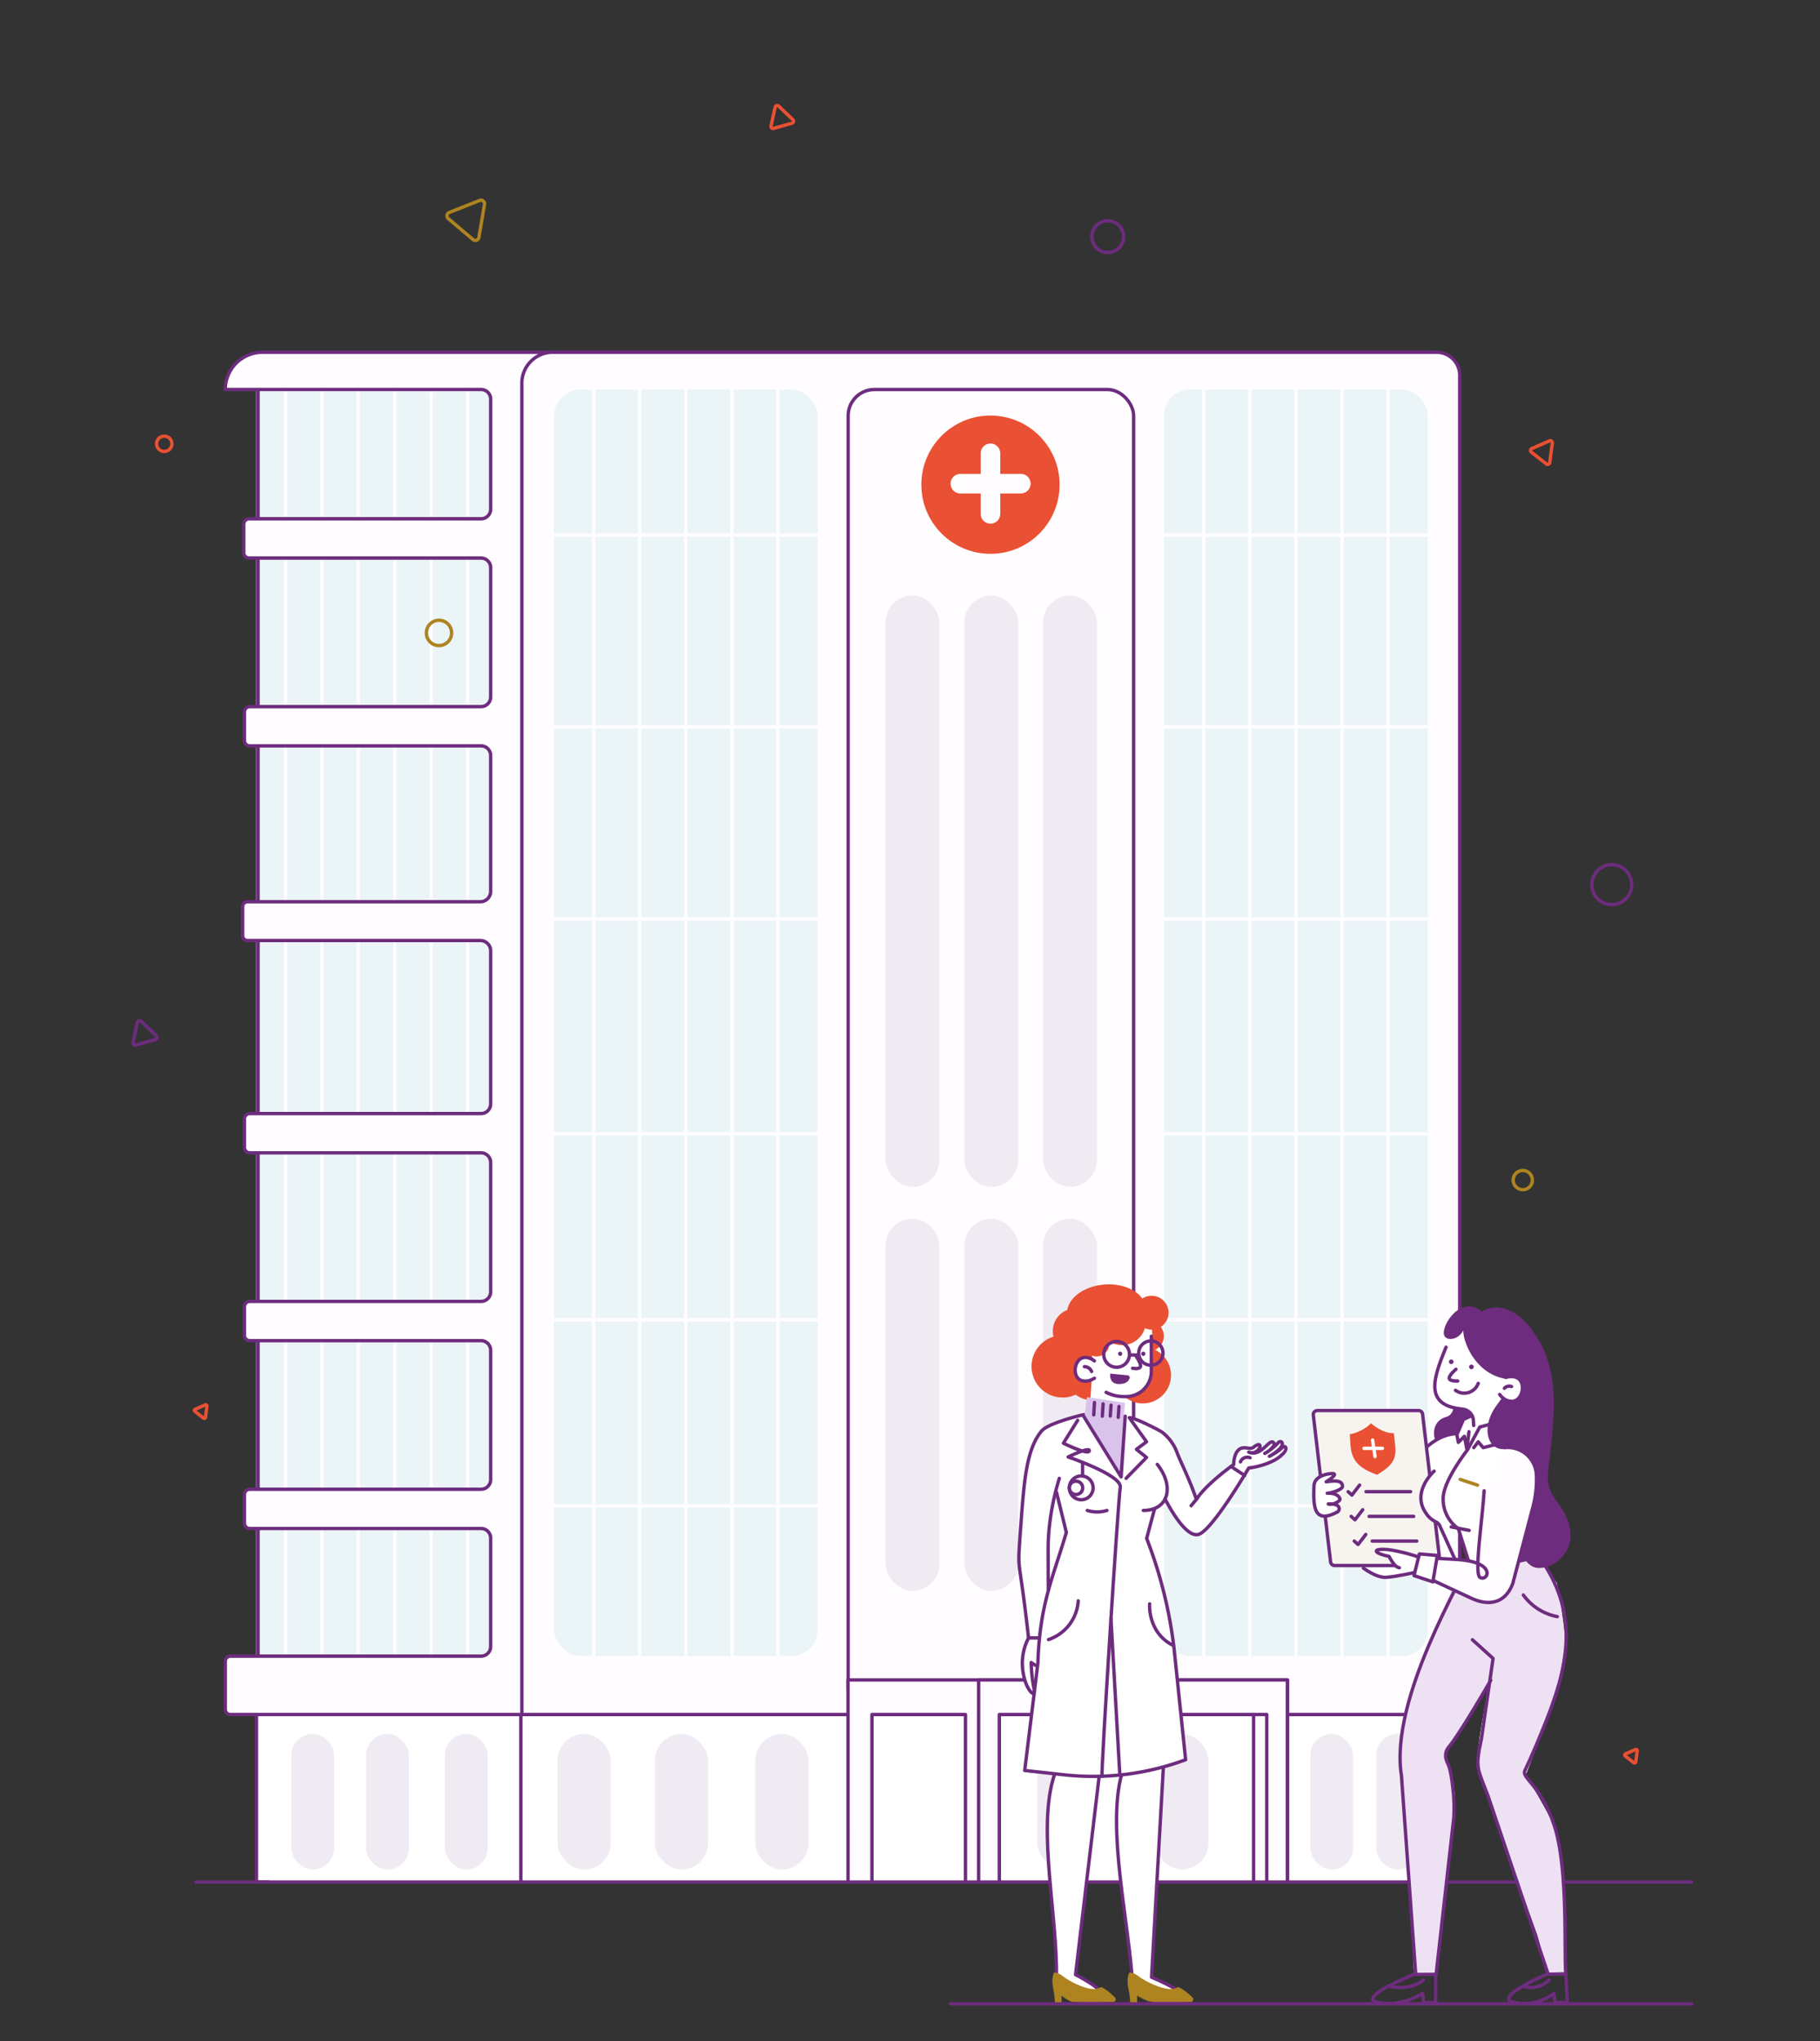 <svg xmlns="http://www.w3.org/2000/svg" width="1080" height="1211" viewBox="0 0 1080 1211"><rect x="0" y="0" width="1080" height="1211" fill="#333333" stroke="none"/><defs><style>      .cls-1 {        fill: #ebf4f7;      }      .cls-1, .cls-11, .cls-4, .cls-5, .cls-6 {        isolation: isolate;      }      .cls-2, .cls-6 {        fill: #f0ebf2;      }      .cls-19, .cls-20, .cls-21, .cls-3, .cls-7 {        fill: none;      }      .cls-11, .cls-12, .cls-18, .cls-3, .cls-4, .cls-8 {        stroke: #6d2c7e;      }      .cls-11, .cls-12, .cls-18, .cls-19, .cls-20, .cls-21, .cls-3, .cls-4, .cls-7, .cls-8 {        stroke-linecap: round;        stroke-linejoin: round;        stroke-width: 2px;      }      .cls-12, .cls-13, .cls-4 {        fill: #fff;      }      .cls-7 {        stroke: #fffdff;      }      .cls-10, .cls-11, .cls-8 {        fill: #fffdff;      }      .cls-9 {        fill: #ea5033;      }      .cls-14 {        fill: #ae8421;      }      .cls-15 {        fill: #dac3ea;      }      .cls-16 {        fill: #6d2c7e;      }      .cls-17 {        fill: #eee1f4;      }      .cls-18 {        fill: #f7f4f0;      }      .cls-19 {        stroke: #fff;      }      .cls-20 {        stroke: #ae8421;      }      .cls-21 {        stroke: #ea5033;      }    </style></defs><g id="Layer_1" data-name="Layer 1"><rect class="cls-1" x="151.958" y="213.764" width="149.094" height="782.928"></rect><rect class="cls-2" x="518.371" y="1017.256" width="54.874" height="99.341"></rect><g><rect class="cls-3" x="152.194" y="999.877" width="703.061" height="116.719"></rect><rect class="cls-4" x="152.194" y="999.877" width="703.061" height="116.719"></rect><rect class="cls-4" x="309.084" y="999.877" width="546.172" height="116.719"></rect><g><rect class="cls-2" x="448.22" y="1028.724" width="31.578" height="80.425" rx="15.789"></rect><rect class="cls-2" x="388.596" y="1028.724" width="31.578" height="80.425" rx="15.789"></rect><rect class="cls-2" x="330.846" y="1028.724" width="31.578" height="80.425" rx="15.789"></rect></g><g class="cls-5"><rect class="cls-2" x="816.643" y="1028.724" width="25.296" height="80.425" rx="12.648"></rect><rect class="cls-2" x="777.604" y="1028.724" width="25.296" height="80.425" rx="12.648"></rect><rect class="cls-2" x="685.544" y="1028.724" width="31.578" height="80.425" rx="15.789"></rect></g><g><rect class="cls-6" x="264.006" y="1028.724" width="25.426" height="80.425" rx="12.713"></rect><rect class="cls-6" x="217.228" y="1028.724" width="25.426" height="80.425" rx="12.713"></rect><rect class="cls-6" x="172.868" y="1028.724" width="25.426" height="80.425" rx="12.713"></rect></g><rect class="cls-2" x="615.532" y="1028.724" width="31.578" height="80.425" rx="15.711"></rect></g><line class="cls-3" x1="153.12" y1="231.096" x2="153.12" y2="985.336"></line><line class="cls-7" x1="169.459" y1="213.764" x2="169.459" y2="996.692"></line><line class="cls-7" x1="191.059" y1="213.764" x2="191.059" y2="996.692"></line><line class="cls-7" x1="212.659" y1="213.764" x2="212.659" y2="996.692"></line><line class="cls-7" x1="234.259" y1="213.764" x2="234.259" y2="996.692"></line><line class="cls-7" x1="255.859" y1="213.764" x2="255.859" y2="996.692"></line><line class="cls-7" x1="277.459" y1="213.764" x2="277.459" y2="996.692"></line><path class="cls-8" d="M866.2,227.01v790.18H136.76a3.071,3.071,0,0,1-3.07-3.07V985.63a3.062,3.062,0,0,1,3.07-3.06h148.7a5.7,5.7,0,0,0,5.7-5.7V912.54a5.7,5.7,0,0,0-5.7-5.7H148.23a3.19,3.19,0,0,1-3.19-3.19V886.74a3.19,3.19,0,0,1,3.19-3.19H285.46a5.7,5.7,0,0,0,5.7-5.7V801.1a5.7,5.7,0,0,0-5.7-5.7H148.23a3.19,3.19,0,0,1-3.19-3.19V775.3a3.19,3.19,0,0,1,3.19-3.19H285.46a5.7,5.7,0,0,0,5.7-5.7V689.66a5.7,5.7,0,0,0-5.7-5.7H148.23a3.186,3.186,0,0,1-3.19-3.19V663.86a3.19,3.19,0,0,1,3.19-3.19H285.46a5.7,5.7,0,0,0,5.7-5.7V564.133A6.133,6.133,0,0,0,285.027,558H146.851A2.85,2.85,0,0,1,144,555.149v-17.3A2.85,2.85,0,0,1,146.851,535H285.027a6.133,6.133,0,0,0,6.133-6.133V448.22a5.7,5.7,0,0,0-5.7-5.7H148.23a3.19,3.19,0,0,1-3.19-3.19V422.42a3.19,3.19,0,0,1,3.19-3.19H285.46a5.7,5.7,0,0,0,5.7-5.7V336.78a5.7,5.7,0,0,0-5.7-5.69H147.85a3.19,3.19,0,0,1-3.19-3.19V310.98a3.19,3.19,0,0,1,3.19-3.19H285.46a5.7,5.7,0,0,0,5.7-5.7V236.77a5.7,5.7,0,0,0-5.7-5.69H133.69A22.073,22.073,0,0,1,155.77,209H848.19A18.01,18.01,0,0,1,866.2,227.01Z"></path><path class="cls-8" d="M327.988,209H852.54A13.661,13.661,0,0,1,866.2,222.661v794.527a0,0,0,0,1,0,0H309.675a0,0,0,0,1,0,0V227.313A18.313,18.313,0,0,1,327.988,209Z"></path><rect class="cls-1" x="690.76" y="231.063" width="156.513" height="751.51" rx="15.392"></rect><g><line class="cls-7" x1="714.309" y1="231.076" x2="714.309" y2="982.565"></line><line class="cls-7" x1="741.662" y1="231.076" x2="741.662" y2="982.565"></line><line class="cls-7" x1="769.015" y1="231.076" x2="769.015" y2="982.565"></line><line class="cls-7" x1="796.368" y1="231.076" x2="796.368" y2="982.565"></line><line class="cls-7" x1="823.722" y1="231.076" x2="823.722" y2="982.565"></line><line class="cls-7" x1="847.274" y1="317.445" x2="690.756" y2="317.445"></line><line class="cls-7" x1="690.756" y1="431.211" x2="847.274" y2="431.211"></line><line class="cls-7" x1="847.274" y1="672.674" x2="690.756" y2="672.674"></line><line class="cls-7" x1="847.274" y1="783.049" x2="690.756" y2="783.049"></line><line class="cls-7" x1="847.274" y1="893.424" x2="690.756" y2="893.424"></line></g><rect class="cls-1" x="328.72" y="231.063" width="156.513" height="751.51" rx="15.871"></rect><g><line class="cls-7" x1="352.275" y1="231.076" x2="352.275" y2="982.565"></line><line class="cls-7" x1="379.629" y1="231.076" x2="379.629" y2="982.565"></line><line class="cls-7" x1="406.982" y1="231.076" x2="406.982" y2="982.565"></line><line class="cls-7" x1="434.335" y1="231.076" x2="434.335" y2="982.565"></line><line class="cls-7" x1="461.688" y1="231.076" x2="461.688" y2="982.565"></line><line class="cls-7" x1="485.241" y1="317.445" x2="328.723" y2="317.445"></line><line class="cls-7" x1="328.723" y1="431.211" x2="485.241" y2="431.211"></line><line class="cls-7" x1="690.756" y1="545.211" x2="847.274" y2="545.211"></line><line class="cls-7" x1="328.723" y1="545.211" x2="485.241" y2="545.211"></line><line class="cls-7" x1="485.241" y1="672.674" x2="328.723" y2="672.674"></line><line class="cls-7" x1="485.241" y1="783.049" x2="328.723" y2="783.049"></line><line class="cls-7" x1="485.241" y1="893.424" x2="328.723" y2="893.424"></line></g><rect class="cls-8" x="503.3" y="231.096" width="169.394" height="786.092" rx="15.554"></rect><g class="cls-5"><rect class="cls-2" x="525.499" y="353.298" width="32.02" height="350.834" rx="16.01"></rect><rect class="cls-2" x="572.224" y="353.298" width="32.02" height="350.834" rx="16.01"></rect><rect class="cls-2" x="618.95" y="353.298" width="32.02" height="350.834" rx="16.01"></rect></g><g><rect class="cls-2" x="525.499" y="723.037" width="32.02" height="220.834" rx="16.01"></rect><rect class="cls-2" x="572.224" y="723.037" width="32.02" height="220.834" rx="16.01"></rect><rect class="cls-2" x="618.95" y="723.037" width="32.02" height="220.834" rx="16.01"></rect></g><g><circle class="cls-9" cx="587.752" cy="287.558" r="41.019"></circle><g><path class="cls-10" d="M587.752,310.7a5.807,5.807,0,0,1-5.807-5.806V269.025a5.807,5.807,0,1,1,11.613,0V304.9A5.806,5.806,0,0,1,587.752,310.7Z"></path><path class="cls-10" d="M605.688,292.768H569.815a5.807,5.807,0,0,1,0-11.613h35.873a5.807,5.807,0,1,1,0,11.613Z"></path></g></g><polygon class="cls-8" points="580.736 996.681 580.734 996.681 572.92 996.681 503.227 996.681 503.234 1116.597 517.425 1116.597 517.425 1017.188 572.92 1017.188 572.92 1116.597 580.734 1116.597 585.18 1116.597 592.994 1116.597 592.994 1017.192 743.88 1017.192 743.88 1116.597 751.694 1116.597 756.139 1116.597 763.953 1116.597 763.953 1017.188 763.953 996.681 580.736 996.681"></polygon><polygon class="cls-11" points="763.953 996.681 763.953 1116.597 751.693 1116.597 751.693 1017.192 592.994 1017.192 592.994 1116.597 580.734 1116.597 580.734 996.681 763.953 996.681"></polygon><line class="cls-3" x1="159.162" y1="1116.596" x2="116.277" y2="1116.596"></line><line class="cls-3" x1="855.255" y1="1116.596" x2="1003.723" y2="1116.596"></line></g><g id="Layer_9" data-name="Layer 9"><g><path class="cls-12" d="M683.331,1173.055l8.6-152.609-26.279,31.932c-9.079,33.1,4.5,88.8,6.514,125.992.109,2.015,9.979,12.516,27.217,9.382C713.109,1185.256,683.331,1173.055,683.331,1173.055Z"></path><path class="cls-12" d="M638.235,1171.529,656.1,1021.484l-29.494,28.988c-11.294,28.847-.535,78.537.264,115.3.1,4.679.042,9.147-.245,13.337-.067.968,7.824,9.3,25.333,8.645C664.261,1184.637,638.235,1171.529,638.235,1171.529Z"></path><circle class="cls-9" cx="648.427" cy="814.092" r="16.744"></circle><polygon class="cls-13" points="647.96 816.278 646.64 836.79 664.903 839.399 668.233 820.168 647.96 816.278"></polygon><path class="cls-13" d="M648.82,839.316S622.1,842,617.215,850.145c-7.077,11.8-9.742,35.85-9.742,35.85l-3.291,38.274,5.863,45.988s-3.572,9.677-3.293,14.715.58,10.9,2.09,13.784,5.052,7.309,4.941,4.263,1.519-11.348,1.519-11.348l-7.232,58.72,20.549,2.578c26.88,2.444,46.1,1.186,74.939-8.96h0L694.8,964.115a96.751,96.751,0,0,0-3.651-17.448l-10.4-33.8,4.887-17.105,5.7-6.517,7.108,12.278a18.127,18.127,0,0,0,4.809,5.417l3.559,2.669,1.877.536a5.689,5.689,0,0,0,6.165-2.124l12.322-14.7,11.4-17.92-8.145-4.887-20.364,17.92a112.168,112.168,0,0,1-6.517-11.4c-4.979-9.9-11.154-23.526-13.033-25.251-.319-.294-.654-.62-1-.969A32.856,32.856,0,0,0,670,841.167l-.894-.105-3.675-.786Z"></path><circle class="cls-14" cx="647.367" cy="786.337" r="14.233"></circle><circle class="cls-9" cx="678.154" cy="815.894" r="16.744"></circle><ellipse class="cls-9" cx="681.533" cy="792.682" rx="9.128" ry="9.008"></ellipse><path class="cls-13" d="M683.2,784.608s2.953,30.031-2.34,37.015a18.141,18.141,0,0,1-20.84,5.91c-2.074-.831-4.423-1.959-6.659-3.109a14.044,14.044,0,0,1-7.429-14.746l3.113-19.13,19.176-11.527,15.8,5.275Z"></path><path class="cls-9" d="M683.368,768.755a9.992,9.992,0,0,0-5.538,1.668c-3.889-5.594-12.63-9.087-22.491-8.317-11.618.907-20.779,7.415-22,15.093a13.319,13.319,0,0,0-8.142,15.814,18.462,18.462,0,1,0,22.67,11.176,7.52,7.52,0,0,0,10.385-6.968,7.589,7.589,0,0,0-.143-1.424,14.216,14.216,0,0,0,21.279-7.771,10.047,10.047,0,1,0,3.981-19.271Z"></path><path class="cls-3" d="M626.958,885.392l5.822,23.8-1.086,3.57c-7.489,24.606-14.8,40.555-15.791,73.863l-7.833,63.767,23.314,2.565a157.554,157.554,0,0,0,72.174-8.947h0l-6.83-65.658a265.75,265.75,0,0,0-16.292-65.63h0l4.643-17.366"></path><path class="cls-3" d="M643.281,839.316c-1.153.051-21.262,5.01-25.156,9.637-9.865,11.724-10.6,33.392-12.755,61.347-1.661,24.91-.83,9.481,4.982,61.443a32.653,32.653,0,0,0-3.322,19.928c1.661,11.624,8.092,16.741,6.537,10.031a85.7,85.7,0,0,1-1.659-15.326L614.4,988"></path><g><polygon class="cls-15" points="667.549 832.266 644.963 828.88 643.564 840.555 665.274 876.21 666.812 842.216 667.549 832.266"></polygon><g><line class="cls-3" x1="664.012" y1="834.432" x2="663.578" y2="840.895"></line><line class="cls-3" x1="659.297" y1="833.646" x2="658.862" y2="840.109"></line><line class="cls-3" x1="654.581" y1="832.86" x2="654.146" y2="840.192"></line><line class="cls-3" x1="649.472" y1="832.074" x2="649.038" y2="839.407"></line></g></g><path class="cls-3" d="M683.2,792.776v20.815a14.983,14.983,0,0,1-14.984,14.984h-1.253a23.663,23.663,0,0,1-10.58-2.5h0"></path><path class="cls-12" d="M649.435,807.406c-2.385-1.887-5.324-2.62-7.571-1.623-4.225,1.876-5.28,9.552-1.623,12.439,2.236,1.764,6.039,1.587,9.194-.541"></path><path class="cls-3" d="M643.486,810.831a4.57,4.57,0,0,1,4.282,2.854"></path><circle class="cls-16" cx="664.704" cy="803.183" r="1.249"></circle><circle class="cls-16" cx="678.441" cy="803.183" r="1.249"></circle><path class="cls-3" d="M673.977,804.358s3.971,5.473,2.522,6.924c-1.108,1.109-4.414.49-4.414.49"></path><path class="cls-12" d="M691.34,889.243s11.837,24.091,20.173,21.006,29.515-39.325,29.515-39.325c4.4-.381,14.955-2.975,19.549-7.747,4.073-3.258,2.444-6.516,0-4.072s-7.331,4.887-7.331,4.887.815,0,5.061-3.466c4.881-3.985,1.761-6.713,0-4.383a25.409,25.409,0,0,1-4.246,3.776s3.258-2.443,1.629-4.073c-2.461-2.6-7.257,8.822-14.662,5.7,6.32,2.327,9.577-7.876,3.258-3.258-2.444,2.444-5.7-.814-8.96,1.629s-3.258,8.96-3.258,8.96c-24.437,17.921-21.21,23.208-22.808,18.735-4.073-11.4-8.174-19.213-10.589-25.251a26.913,26.913,0,0,0-9.074-12.657c-1.508-1.17-16.578-8.819-19.47-8.614l10.231,14.285-5.981,4.506,5.981,4.807-12.125,12.4"></path><path class="cls-3" d="M686.736,868.786c10.429,13.187,6.646,27.345-8.3,27.345"></path><path class="cls-3" d="M645.224,896.131a19.615,19.615,0,0,0,11.625,0"></path><path class="cls-3" d="M628.618,877.089s-6.642,19.673-6.642,41.515c0,11.624.1,24.8.1,24.8"></path><path class="cls-3" d="M639.5,842.634l-8.485,13.606s14.856,7.323,15.371,4.544-12.55,3.606-12.55,3.606,32.144,10.849,30.929,18.068c-1.221,7.264-11.656,171.418-10.8,171.463"></path><g><circle class="cls-3" cx="641.605" cy="882.716" r="7.06"></circle><circle class="cls-3" cx="638.517" cy="882.716" r="3.971"></circle></g><line class="cls-3" x1="642.421" y1="867.659" x2="642.421" y2="875.656"></line><path class="cls-3" d="M622.19,972.731a25.947,25.947,0,0,0,17.65-22.945"></path><path class="cls-3" d="M682.2,951.551a28.279,28.279,0,0,0,3.138,14.12,23.7,23.7,0,0,0,10.985,10.59"></path><line class="cls-3" x1="659.255" y1="960.376" x2="664.459" y2="1052.155"></line><path class="cls-3" d="M736.085,867.305a4.387,4.387,0,0,1,5.7-2.443"></path><line class="cls-3" x1="730.503" y1="870.039" x2="738.584" y2="875.396"></line><line class="cls-3" x1="710.578" y1="888.811" x2="706.816" y2="893.316"></line><polyline class="cls-3" points="642.749 839.741 665.274 876.21 667.714 840.22"></polyline><line class="cls-3" x1="610.352" y1="971.743" x2="616.164" y2="971.743"></line><path class="cls-16" d="M658.815,815.049s-.931,6.087,5.218,6.087c4.331,0,5.787-1.957,6.268-3.435a1.343,1.343,0,0,0-1.155-1.749l-10.275-.99"></path><g><circle class="cls-3" cx="662.598" cy="803.52" r="7.647"></circle><circle class="cls-3" cx="682.92" cy="802.761" r="7.203"></circle><line class="cls-3" x1="670.528" y1="803.909" x2="675.201" y2="803.903"></line></g><path class="cls-3" d="M755.974,857.589a14.137,14.137,0,0,1-2.584,2.831,15,15,0,0,1-2.864,1.878"></path></g><path class="cls-14" d="M625.578,1170.281s-1.785,2.638-.743,8.736a72.524,72.524,0,0,1,1.279,9.983h3.839v-4.992s4.573,3.744,7.034,3.744h23.461a1.575,1.575,0,0,0,1.224-2.621c-2.633-2.837-7.7-6.709-8.687-6.114-4.629,3.615-17.764-2.922-22.609-6.861a8.682,8.682,0,0,0-4.479-1.837Z"></path><path class="cls-14" d="M670.225,1170.281s-1.853,2.638-.772,8.736a69.961,69.961,0,0,1,1.328,9.983h3.985v-4.992a58.819,58.819,0,0,0,6.329,3.159,25.252,25.252,0,0,0,5.625.585h19.7a1.572,1.572,0,0,0,1.27-2.621c-2.734-2.837-7.992-6.709-9.018-6.114-4.8,3.615-18.439-2.922-23.468-6.861a9.2,9.2,0,0,0-4.649-1.837Z"></path></g><g id="Layer_13" data-name="Layer 13"><path class="cls-16" d="M862.493,831.3s1.441,7.908-4.562,9.427-9.374,8.592-4.994,16.735,23.818,11.125,23.818,11.125l5.222-33.465Z"></path><path class="cls-13" d="M929.189,1165.755l-10.492,4.614-6.4-22.387-23.244-64.767s-9.811-31.6-12.011-36.267c-2.219-4.653,7.4-52.114,7.4-52.114l-6.97,7.028-20.89,38.759a114.892,114.892,0,0,1,5.86,23.224c1.635,12.245-10.2,107.244-10.2,107.244l-13.2.331-1.266-32.452-6.716-90.171a309.836,309.836,0,0,1,3.524-33.892c2.959-18.4,27.176-71.97,27.176-71.97l-4.05-2.044-20.031-10.1v-8.371s10.434,2.823,16.917,2.608c5.606-.175,14.853,4.264,17.248,5.471.369.175.584.292.584.292l-.137-.409L864.6,906.921s-1.83,0-5.685-1.83-4.633-9.11-4.633-9.11l-8.641-37.56,7.116-4.269a27.507,27.507,0,0,1,13.777-3.918h0c1.4-.019,2.7-2,2.916-4.219.448-4.663,3.145-4.544,3.145-4.544l1.529-1.322a14,14,0,0,0-8.954-4.58,19.96,19.96,0,0,1-11.569-5.582c-.681-.681-1.226-4.4-1.752-5.178-3.6-5.2,9.909-37.26,9.909-37.26L878.38,781.9l24.9,14.639-3.894,20.635s1.83,0,1.83,7.319c0,5.471-7.319,5.49-7.319,5.49l1.83,12.829a39.526,39.526,0,0,1,10.259,17.793,185.569,185.569,0,0,1,4.146,18.844c1.577,10.979.253,40.277.253,40.277l1.519,2.2,11.933,17.345s3.017,15.262,4.516,29.4c1.5,14.152-8.3,46.312-8.3,46.312L905.2,1053.45a290.287,290.287,0,0,1,17.7,31.38C930.872,1101.572,929.189,1165.755,929.189,1165.755Z"></path><path class="cls-17" d="M929.191,1170.17l-10.494.2-6.4-22.387-23.244-64.767s-9.811-31.6-12.011-36.267c-2.219-4.653,7.4-50.317,7.4-50.317l-26.961,43.99a114.852,114.852,0,0,1,5.859,23.224c1.636,12.245-11.1,107.244-11.1,107.244l-13.2.331-1.266-32.452-6.716-90.171a309.836,309.836,0,0,1,3.524-33.892c2.959-18.4,27.176-71.97,27.176-71.97l-4.05-2.044,5.218-8.39s3.543-.818,8.916-2c.155-.039.292-.078.447-.117C882.9,928,900.2,924.188,911.9,921.93l11.933,17.345s3.017,15.262,4.516,29.4c1.5,14.152-8.3,46.312-8.3,46.312L905.2,1053.45a290.287,290.287,0,0,1,17.7,31.38C930.872,1101.572,929.191,1170.17,929.191,1170.17Z"></path><path class="cls-12" d="M865.4,850.336h0c-4.132.516-9.547.83-17.125,6.762a17.97,17.97,0,0,0-4.177,4.7l-26.821,43.287-24.122-21.979"></path><g><path class="cls-18" d="M852.03,928.8H791.967a2.4,2.4,0,0,1-2.385-2.121l-10.251-87.136a2.4,2.4,0,0,1,2.385-2.683h60.062a2.4,2.4,0,0,1,2.385,2.121l10.252,87.137A2.4,2.4,0,0,1,852.03,928.8Z"></path><g><g><polyline class="cls-3" points="799.964 884.991 802.225 887.033 806.803 881.071"></polyline><line class="cls-3" x1="810.605" y1="884.991" x2="837.065" y2="884.991"></line></g><g><polyline class="cls-3" points="801.796 899.643 804.056 901.686 808.635 895.724"></polyline><line class="cls-3" x1="812.437" y1="899.643" x2="838.897" y2="899.643"></line></g><g><polyline class="cls-3" points="803.627 914.296 805.888 916.338 810.467 910.376"></polyline><line class="cls-3" x1="814.268" y1="914.296" x2="840.728" y2="914.296"></line></g></g><path class="cls-9" d="M801.612,859.4c.979,6.918,4.546,11.657,15.519,15.521.032-.025.06.012.1-.009,13.084-7.685,11.257-12.276,9.862-24.616-6.329.177-12.491-4.858-13.555-5.947-.852,1.264-6.317,5.613-12.576,6.58C801.332,855.389,801.223,856.657,801.612,859.4Z"></path><line class="cls-19" x1="814.508" y1="854.368" x2="815.961" y2="864.184"></line><line class="cls-19" x1="809.438" y1="859.276" x2="820.309" y2="859.276"></line></g><path class="cls-3" d="M884.628,996.864s-17.563,30.608-25.044,39.812a7.791,7.791,0,0,0-1.529,6.687c.938,3.971,2.556,2.861,4.239,18.855a101.394,101.394,0,0,1,.4,16.149L852.227,1171.1"></path><path class="cls-3" d="M851.928,1171.347l-11.833.078-8.473-117.982c-7.326-45.79,37.487-118.249,39.915-127.269h0"></path><path class="cls-3" d="M911.364,920.933c30.347,39.733,16.725,75.32.186,114.581-2.1,4.985-4.352,10-6.7,15.052-2.024,4.361,9.449,8.394,17.378,32.182,8.624,25.872,5.688,76.076,6.95,88.378l-10.481.15-35.68-105.76c-5.947-15.858-7.929-15.858-3.964-33.7l6.95-47.877-12.259-11.086"></path><path class="cls-3" d="M839.047,1171.425s-35.035,13.864-21.259,16.685,26.349-5.407,26.349-5.407l.6,5.407h7.188v-17.041"></path><path class="cls-3" d="M918.41,1171.069s-33.541,14.22-19.765,17.041A29.06,29.06,0,0,0,922,1182.748l.9,5.362h7.187l-.9-17.041"></path><path class="cls-3" d="M911.266,920.933l.049-25.086c.031-14.985-2.777-25.513-4.915-31.353"></path><path class="cls-8" d="M851.029,872.8s-13.7,12.212-4.929,24.8a14.315,14.315,0,0,0,5.755,5.209,5.253,5.253,0,0,1,2.844,3.144l9.806,21.653"></path><polygon class="cls-16" points="871.06 930.461 912.206 920.174 914.263 924.289 869.003 934.576 871.06 930.461"></polygon><path class="cls-16" d="M903.969,784.161s18.771,12.97,18.035,50-8.361,43.48,1.8,56.6c21.561,27.851-5.3,43.57-14.375,38.632s-9.285-18.867-8.236-37.734,5.751-32.511-8.449-31.891c-10.267.447-12.963-12.13-6.674-22.911,3.988-6.837,11.835-13.307,8.783-21.007-6.986-17.625-14.727-19.86-14.727-19.86"></path><polyline class="cls-12" points="871.693 849.437 870.442 859.771 868.997 852.133 865.404 855.726 864.505 851.234 868.427 842.133 873.472 839.832"></polyline><path class="cls-8" d="M880.677,884.475c-1.052,17.992-6.033,49.3-2.389,51.407,4.572,2.645,10.474-9.181-13.662-10.642-9.262-.56-22.381-1.239-22.381-1.239l-2.263,8.818,33.675,15.648c11.277,4.926,20.128,1.734,24.09-9.189l11.845-45.013a62.825,62.825,0,0,0,2.1-19.424,17.056,17.056,0,0,0-18.947-15.969"></path><path class="cls-3" d="M903.969,946.3a32.152,32.152,0,0,0,20.147,12.821"></path><path class="cls-12" d="M830.4,930.117c-3.022-.247-6.1-6.716-6.1-6.716s-9.158-1.831-7.327-3.663c0,0,2.526-1.571,12.432.611S842.245,924,842.245,924l-2.263,8.818s-11.45,2.613-17.373,2.993-13.575-5.5-13.575-5.5"></path><path class="cls-3" d="M858.081,799.3c-7.637,18.672-13.2,34.525,9.781,36.711a7.144,7.144,0,0,1,6.407,6.2l.219,3.494"></path><circle class="cls-16" cx="873.16" cy="810.955" r="1.368"></circle><circle class="cls-16" cx="861.171" cy="807.938" r="1.368"></circle><path class="cls-3" d="M863.984,812.358s-4.423,3.7-3.985,5.5,5.018,1.471,5.018,1.471"></path><path class="cls-16" d="M857.337,792.912c2.2,2.916,8.537,1.482,11.034-3.679-.512,8.1,10.168,32.245,33.868,28.76,30.546-4.492-.9-53.905-22.834-39.794C866.532,767.165,853.833,788.255,857.337,792.912Z"></path><line class="cls-3" x1="893.775" y1="829.08" x2="895.674" y2="842.133"></line><path class="cls-3" d="M863.687,824.852a8.828,8.828,0,0,0,13.509-4.124"></path><path class="cls-12" d="M779.718,881.934c-.12-6.413,8.432-7.712,10.941-7.678,4.224,0-3.678,4.864-3.678,4.864,4.882-.7,9.652-1.069,9.652,2.725,0,1.954-6.623,3.956-9.024,4.062,6.037-.267,7.419,2.637,7.53,3.528.151,1.208-4.481,3.794-6.94,2.846,0,0,3.514-.336,5.447.948a2.266,2.266,0,0,1,0,3.795C779.824,904.329,779.233,894.321,779.718,881.934Z"></path><path class="cls-12" d="M893.58,817.248c3.014-1,6.16-.662,8.006,1.122,3.471,3.353,1.756,11.258-2.865,12.779-2.825.93-6.491-.607-8.822-3.824"></path><path class="cls-3" d="M896.958,822.621a3.853,3.853,0,0,0-4.217,1.022"></path><path class="cls-3" d="M894.153,842.25l-16.059,4.407-7.3,13.561s-13.62,17.291-14.374,27.851a21.343,21.343,0,0,0,8.984,18.867l5.936,18.935"></path><polyline class="cls-3" points="874.529 858.872 877.196 855.423 880.123 858.872 893.775 855.423"></polyline><line class="cls-3" x1="861.171" y1="905.888" x2="871.792" y2="907.949"></line><path class="cls-3" d="M824.077,1178.3a27.156,27.156,0,0,0,13.476,0,18.748,18.748,0,0,0,7.187-3.635"></path><path class="cls-3" d="M904.007,1178.256a11.13,11.13,0,0,0,5.419.9,16.13,16.13,0,0,0,9.882-4.492"></path><line class="cls-20" x1="866.479" y1="877.711" x2="876.755" y2="881.095"></line><polygon class="cls-12" points="842.268 921.93 839.084 934.786 850.277 938.514 852.937 922.828 842.268 921.93"></polygon></g><g id="BACKGROUND"><line class="cls-3" x1="564" y1="1188.868" x2="1004" y2="1188.868"></line></g><g id="Layer_7" data-name="Layer 7"><path class="cls-20" d="M284.613,118.943l-18.03,7.113a2.132,2.132,0,0,0-.6,3.61L280.7,142.134a2.132,2.132,0,0,0,3.481-1.271l3.313-19.581A2.131,2.131,0,0,0,284.613,118.943Z"></path><path class="cls-3" d="M81.519,606.616l-2.594,11.826a1.332,1.332,0,0,0,1.664,1.567l11.593-3.285a1.331,1.331,0,0,0,.553-2.247l-9-8.542A1.332,1.332,0,0,0,81.519,606.616Z"></path><path class="cls-21" d="M970.544,1037.957l-5.988,2.617a.719.719,0,0,0-.157,1.224l5.11,4.021a.719.719,0,0,0,1.158-.47l.877-6.639A.718.718,0,0,0,970.544,1037.957Z"></path><path class="cls-21" d="M919.416,261.58,909,266.132a1.251,1.251,0,0,0-.272,2.129l8.889,6.995a1.251,1.251,0,0,0,2.013-.819l1.527-11.547A1.251,1.251,0,0,0,919.416,261.58Z"></path><path class="cls-21" d="M459.963,63.6l-2.436,11.1a1.251,1.251,0,0,0,1.563,1.471l10.883-3.084a1.251,1.251,0,0,0,.52-2.11l-8.448-8.019A1.25,1.25,0,0,0,459.963,63.6Z"></path><path class="cls-21" d="M121.8,833.489l-5.988,2.617a.719.719,0,0,0-.157,1.224l5.111,4.021a.719.719,0,0,0,1.157-.471l.877-6.638A.718.718,0,0,0,121.8,833.489Z"></path><circle class="cls-3" cx="956.439" cy="524.844" r="11.844"></circle><circle class="cls-3" cx="657.336" cy="140.415" r="9.415"></circle><circle class="cls-20" cx="903.631" cy="700.12" r="5.711"></circle><circle class="cls-21" cx="97.46" cy="263.291" r="4.54"></circle><circle class="cls-20" cx="260.5" cy="375.5" r="7.5"></circle></g></svg>
